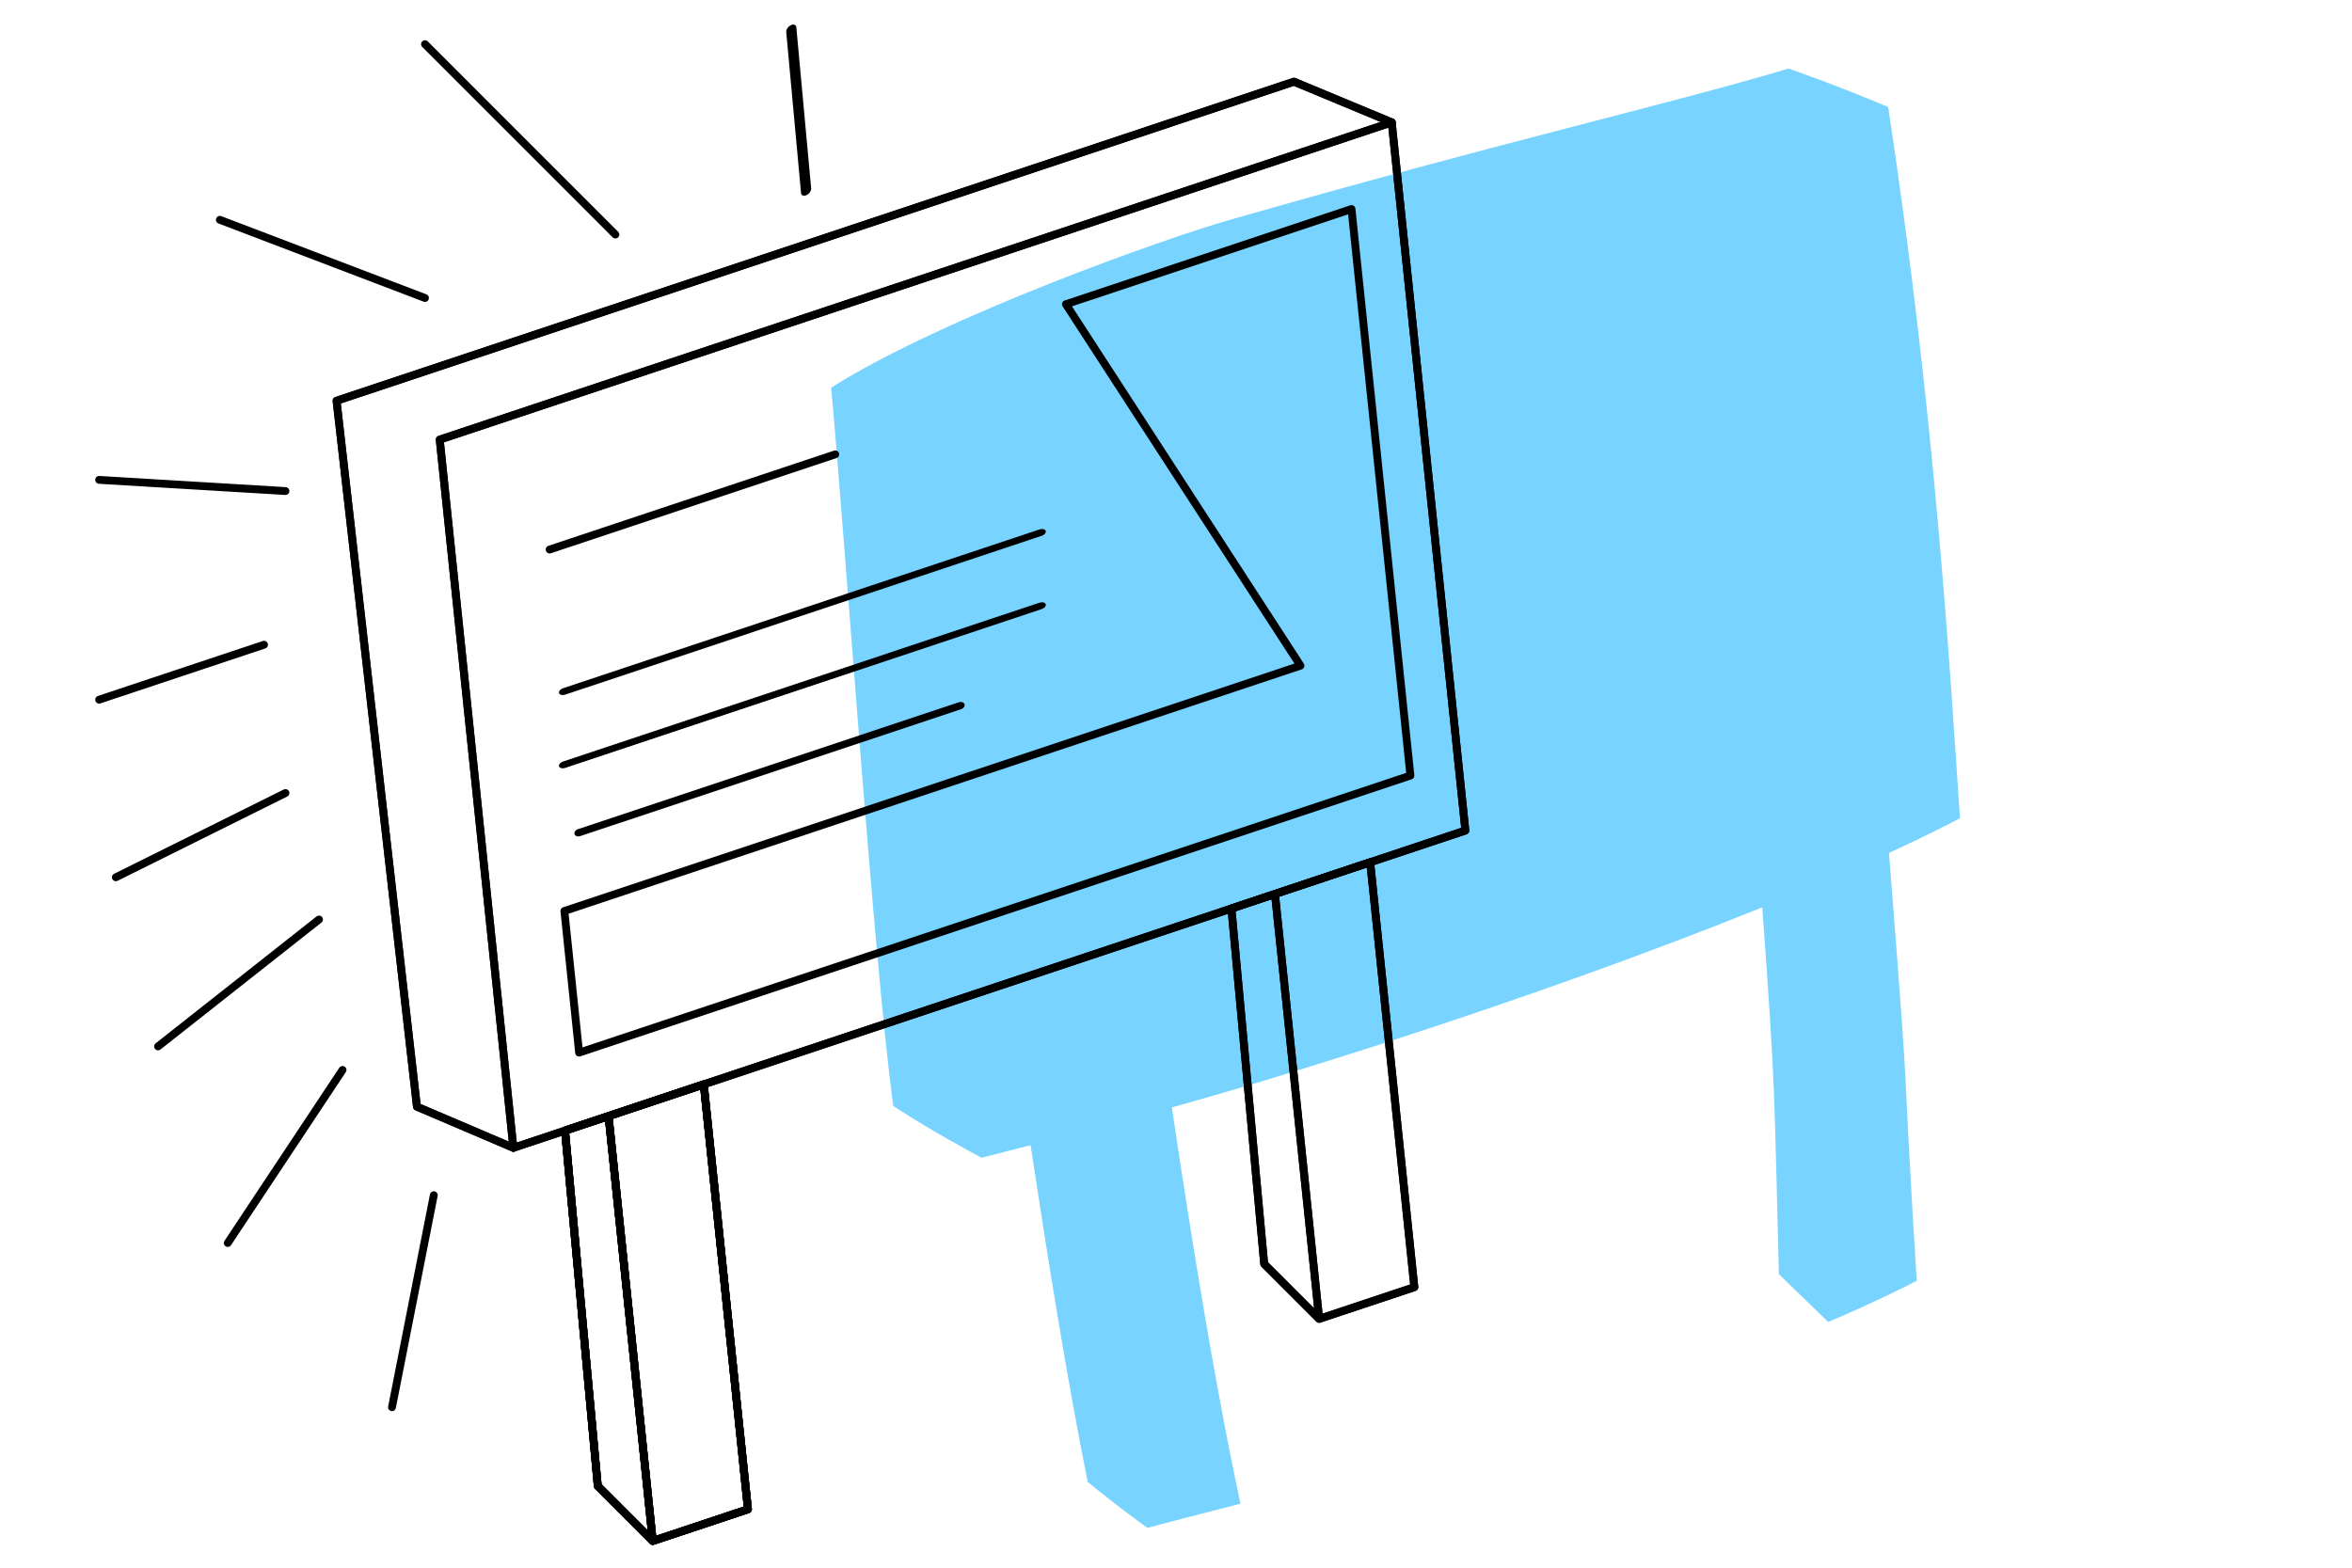<svg style="fill-rule:evenodd;clip-rule:evenodd;stroke-linecap:round;stroke-linejoin:round;stroke-miterlimit:1.5;" xml:space="preserve" xmlns:xlink="http://www.w3.org/1999/xlink" xmlns="http://www.w3.org/2000/svg" version="1.1" viewBox="0 0 300 200" height="100%" width="100%">
    <rect style="fill:none;" height="200" width="300" y="0" x="0" id="Ícone-ID-VISUAL"></rect>
    <g id="Ícone-ID-VISUAL1">
        <g transform="matrix(1,0,0,1,63.089,-1.674)">
            <path style="fill:rgb(121,211,255);" d="M177.854,110.493C179.607,132.685 179.8,136.358 179.918,138.611C179.94,139.012 180.505,151.199 181.39,165.077C180.504,165.533 176.402,167.643 170.108,170.328C169.606,169.839 167.067,167.369 163.81,164.232C163.2,140.796 163.407,140.796 161.689,117.426C131.217,129.732 97.814,139.818 86.383,142.95C87.163,148.127 91.05,174.665 95.136,193.505C88.623,195.196 86.563,195.704 83.258,196.594C82.636,196.145 79.543,193.912 75.655,190.739C72.945,177.378 70.364,160.917 68.364,147.774C65.137,148.613 62.608,149.251 62.107,149.377C61.185,148.884 55.592,145.891 50.836,142.76C48.291,123.534 44.8,71.765 42.928,51.125C57.487,41.964 85.718,32.04 93.365,29.842C128.055,19.871 149.567,15.045 165.042,10.421C171.674,12.754 176.743,14.901 177.746,15.326C183.844,55.338 185.689,88.358 186.911,106.06C186.196,106.434 182.834,108.196 177.854,110.493Z"></path>
        </g>
        <path style="fill:none;stroke:black;stroke-width:1px;" d="M56.087,56.087L177.518,15.61L186.911,105.957L65.48,146.434L56.087,56.087Z"></path>
        <path style="fill:none;stroke:black;stroke-width:1px;" d="M77.623,142.386L83.258,196.594L95.401,192.547L89.766,138.338L72.068,144.238L76.247,189.584L83.258,196.594"></path>
        <path style="fill:none;stroke:black;stroke-width:1px;" d="M77.623,142.386L83.258,196.594L95.401,192.547L89.766,138.338L72.068,144.238L76.247,189.584L83.258,196.594"></path>
        <g transform="matrix(1,0,0,1,85.002,-28.334)">
            <path style="fill:none;stroke:black;stroke-width:1px;" d="M77.623,142.386L83.258,196.594L95.401,192.547L89.766,138.338L72.068,144.238L76.247,189.584L83.258,196.594"></path>
        </g>
        <path style="fill:none;stroke:black;stroke-width:1px;" d="M177.518,15.61L165.042,10.421L42.928,51.125L53.179,141.186L65.48,146.434"></path>
        <path style="fill:none;stroke:black;stroke-width:1px;" d="M56.087,56.087L177.518,15.61L186.911,105.957L65.48,146.434L56.087,56.087Z"></path>
        <path style="fill:none;stroke:black;stroke-width:1px;" d="M77.623,142.386L83.258,196.594L95.401,192.547L89.766,138.338L72.068,144.238L76.247,189.584L83.258,196.594"></path>
        <path style="fill:none;stroke:black;stroke-width:1px;" d="M77.623,142.386L83.258,196.594L95.401,192.547L89.766,138.338L72.068,144.238L76.247,189.584L83.258,196.594"></path>
        <g transform="matrix(1,0,0,1,85.002,-28.334)">
            <path style="fill:none;stroke:black;stroke-width:1px;" d="M77.623,142.386L83.258,196.594L95.401,192.547L89.766,138.338L72.068,144.238L76.247,189.584L83.258,196.594"></path>
        </g>
        <path style="fill:none;stroke:black;stroke-width:1px;" d="M177.518,15.61L165.042,10.421L42.928,51.125L53.179,141.186L65.48,146.434"></path>
        <path style="fill:none;stroke:black;stroke-width:1px;" d="M28.043,28.043L54.208,38.017"></path>
        <g transform="matrix(1,0,0,1,-20.563,28.01)">
            <path style="fill:none;stroke:black;stroke-width:1px;" d="M33.209,33.209L56.972,34.636"></path>
        </g>
        <g transform="matrix(1,0,0,1,-20.563,50.346)">
            <path style="fill:none;stroke:black;stroke-width:1px;" d="M33.209,38.917L54.242,31.906"></path>
        </g>
        <g transform="matrix(1,0,0,1,-17.833,69.267)">
            <path style="fill:none;stroke:black;stroke-width:1px;" d="M32.609,42.655L54.242,31.906"></path>
        </g>
        <g transform="matrix(1,0,0,1,-13.552,85.4)">
            <path style="fill:none;stroke:black;stroke-width:1px;" d="M33.713,48.097L54.242,31.906"></path>
        </g>
        <g transform="matrix(1,0,0,1,-10.55,104.593)">
            <path style="fill:none;stroke:black;stroke-width:1px;" d="M39.6,53.984L54.242,31.906"></path>
        </g>
        <g transform="matrix(1,0,0,1,1.09,120.571)">
            <path style="fill:none;stroke:black;stroke-width:1px;" d="M48.91,58.956L54.242,31.906"></path>
        </g>
        <g transform="matrix(1,0,0,1,13.082,-13.709)">
            <path style="fill:none;stroke:black;stroke-width:1px;" d="M41.126,19.344L65.412,43.631"></path>
        </g>
        <g transform="matrix(0.827,-0.173,-0.173,0.827,56.271,-0.442)">
            <path style="fill:none;stroke:black;stroke-width:1.53px;" d="M57.588,17.156L65.412,43.631"></path>
        </g>
        <path style="fill:none;stroke:black;stroke-width:1px;" d="M70.108,70.108L106.538,57.965"></path>
        <g transform="matrix(1.6,-0.2,-0.2,1.067,-26.165,27.417)">
            <path style="fill:none;stroke:black;stroke-width:0.86px;" d="M70.108,70.108L106.538,57.965"></path>
        </g>
        <g transform="matrix(1.6,-0.2,-0.2,1.067,-26.165,36.765)">
            <path style="fill:none;stroke:black;stroke-width:0.86px;" d="M70.108,70.108L106.538,57.965"></path>
        </g>
        <g transform="matrix(1.3,-0.1,-0.1,1.033,-10.265,40.813)">
            <path style="fill:none;stroke:black;stroke-width:0.93px;" d="M70.108,70.108L106.538,57.965"></path>
        </g>
        <path style="fill:none;stroke:black;stroke-width:1px;" d="M172.386,26.668L179.9,98.946L73.866,134.291L71.987,116.221L165.878,84.924L135.957,38.811L172.386,26.668Z"></path>
    </g>
</svg>
